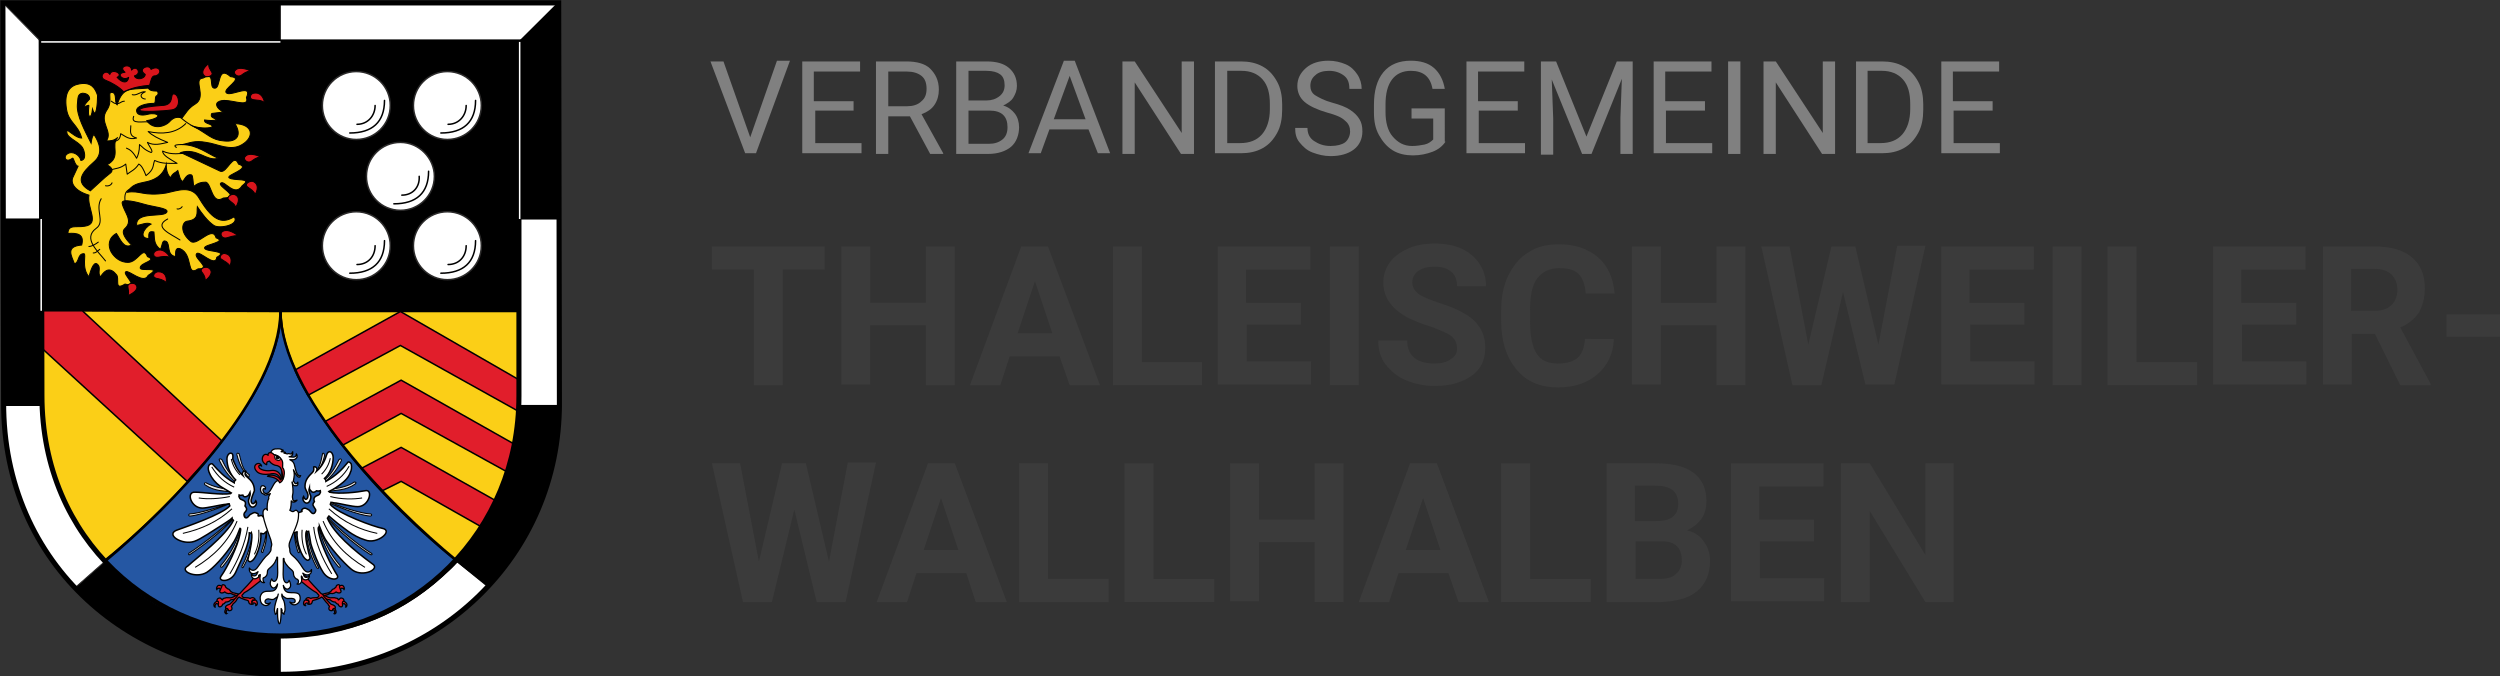 <?xml version="1.0" encoding="utf-8" standalone="no"?><!-- Generator: Adobe Illustrator 27.1.1, SVG Export Plug-In . SVG Version: 6.00 Build 0)  --><svg xmlns="http://www.w3.org/2000/svg" xmlns:xlink="http://www.w3.org/1999/xlink" id="Ebene_1" style="enable-background:new 0 0 345.9 93.6;" version="1.1" viewBox="0 0 345.9 93.6" x="0px" xml:space="preserve" y="0px">
<rect x="0" y="0" width="345.9" height="93.6" fill="#333333" stroke="none"/>
<style type="text/css">
	.st0{enable-background:new    ;}
	.st1{fill:#808080;}
	.st2{fill:#3B3B3B;}
	.st3{fill-rule:evenodd;clip-rule:evenodd;fill:#FFFFFF;stroke:#2B2A2A;stroke-width:0.141;stroke-miterlimit:10;}
	.st4{fill:none;stroke:#2B2A2A;stroke-width:0.141;stroke-miterlimit:10;}
	.st5{fill-rule:evenodd;clip-rule:evenodd;stroke:#000000;stroke-width:0.141;stroke-miterlimit:10;}
	.st6{fill-rule:evenodd;clip-rule:evenodd;fill:#FFFFFF;stroke:#000000;stroke-width:0.141;stroke-miterlimit:10;}
	.st7{fill-rule:evenodd;clip-rule:evenodd;stroke:#2B2A2A;stroke-width:0.141;stroke-miterlimit:10;}
	.st8{fill-rule:evenodd;clip-rule:evenodd;stroke:#000000;stroke-width:0.211;stroke-miterlimit:10;}
	.st9{fill-rule:evenodd;clip-rule:evenodd;fill:#2557A3;stroke:#000000;stroke-width:0.211;stroke-miterlimit:10;}
	.st10{fill-rule:evenodd;clip-rule:evenodd;fill:#FBCF17;stroke:#000000;stroke-width:0.211;stroke-miterlimit:10;}
	.st11{fill-rule:evenodd;clip-rule:evenodd;fill:#E11E2B;stroke:#000000;stroke-width:0.211;stroke-miterlimit:10;}
	.st12{fill-rule:evenodd;clip-rule:evenodd;fill:#FFFFFF;stroke:#2B2A2A;stroke-width:0.211;stroke-miterlimit:10;}
	.st13{fill:none;stroke:#000000;stroke-width:0.211;stroke-linecap:round;stroke-linejoin:round;stroke-miterlimit:10;}
	.st14{fill-rule:evenodd;clip-rule:evenodd;fill:#FBCF17;stroke:#000000;stroke-width:0.141;stroke-miterlimit:10;}
	.st15{fill-rule:evenodd;clip-rule:evenodd;fill:#D9151C;stroke:#000000;stroke-width:0.141;stroke-miterlimit:10;}
	.st16{fill:none;stroke:#000000;stroke-width:0.141;stroke-linecap:round;stroke-linejoin:round;stroke-miterlimit:10;}
	
		.st17{fill-rule:evenodd;clip-rule:evenodd;fill:#D9151C;stroke:#000000;stroke-width:0.141;stroke-linecap:round;stroke-linejoin:round;stroke-miterlimit:10;}
	.st18{fill:none;stroke:#000000;stroke-width:0.704;stroke-miterlimit:10;}
	.st19{fill:none;stroke:#FFFFFF;stroke-width:0.211;stroke-miterlimit:10;}
	
		.st20{fill-rule:evenodd;clip-rule:evenodd;fill:#E11E2B;stroke:#000000;stroke-width:0.176;stroke-linecap:round;stroke-linejoin:round;stroke-miterlimit:10;}
	.st21{fill-rule:evenodd;clip-rule:evenodd;fill:#E11E2B;stroke:#000000;stroke-width:0.176;stroke-miterlimit:10;}
	.st22{fill-rule:evenodd;clip-rule:evenodd;fill:#E8E8E8;stroke:#000000;stroke-width:0.141;stroke-miterlimit:10;}
	.st23{fill-rule:evenodd;clip-rule:evenodd;fill:#FFFFFF;stroke:#000000;stroke-width:0.211;stroke-miterlimit:10;}
	
		.st24{fill-rule:evenodd;clip-rule:evenodd;fill:#FFFFFF;stroke:#000000;stroke-width:0.176;stroke-linecap:round;stroke-linejoin:round;stroke-miterlimit:10;}
	
		.st25{fill-rule:evenodd;clip-rule:evenodd;fill:#E8E8E8;stroke:#000000;stroke-width:0.141;stroke-linecap:round;stroke-linejoin:round;stroke-miterlimit:10;}
	.st26{fill:none;stroke:#000000;stroke-width:0.352;stroke-miterlimit:10;}
	.st27{fill:none;stroke:#000000;stroke-width:0.141;stroke-miterlimit:10;}
</style>
<g class="st0">
	<path class="st1" d="M103.8,19l3.7-10.6h1.8l-4.7,12.8h-1.5L98.3,8.5h1.8L103.8,19z"/>
	<path class="st1" d="M118.3,15.3h-5.5v4.5h6.4v1.4H111V8.5h8v1.4h-6.4V14h5.5V15.3z"/>
	<path class="st1" d="M125.9,16.1h-3v5.2h-1.7V8.5h4.2c1.4,0,2.6,0.3,3.3,1s1.2,1.6,1.2,2.9c0,0.8-0.2,1.5-0.6,2.1s-1,1-1.8,1.3   l3,5.4v0.1h-1.8L125.9,16.1z M122.9,14.7h2.6c0.8,0,1.5-0.2,2-0.7c0.5-0.4,0.7-1,0.7-1.7c0-0.8-0.2-1.4-0.7-1.8   c-0.5-0.4-1.2-0.6-2-0.6h-2.6V14.7z"/>
	<path class="st1" d="M132.3,21.3V8.5h4.2c1.4,0,2.4,0.3,3.1,0.9s1.1,1.4,1.1,2.5c0,0.6-0.2,1.1-0.5,1.6c-0.3,0.5-0.8,0.8-1.4,1.1   c0.7,0.2,1.2,0.6,1.6,1.1c0.4,0.5,0.6,1.2,0.6,1.9c0,1.1-0.4,2.1-1.1,2.7s-1.8,1-3.2,1H132.3z M134,13.9h2.5c0.7,0,1.3-0.2,1.8-0.6   s0.7-0.9,0.7-1.5c0-0.7-0.2-1.2-0.6-1.5c-0.4-0.3-1-0.5-1.9-0.5H134V13.9z M134,15.3v4.6h2.8c0.8,0,1.4-0.2,1.9-0.6s0.7-1,0.7-1.7   c0-1.5-0.8-2.3-2.5-2.3H134z"/>
	<path class="st1" d="M150.6,17.9h-5.4l-1.2,3.3h-1.7l4.9-12.8h1.5l4.9,12.8h-1.7L150.6,17.9z M145.8,16.5h4.4l-2.2-6L145.8,16.5z"/>
	<path class="st1" d="M165.1,21.3h-1.7l-6.4-9.9v9.9h-1.7V8.5h1.7l6.5,9.9V8.5h1.7V21.3z"/>
	<path class="st1" d="M168.1,21.3V8.5h3.6c1.1,0,2.1,0.2,3,0.7s1.5,1.2,2,2.1s0.7,2,0.7,3.1v0.8c0,1.2-0.2,2.3-0.7,3.2   s-1.1,1.6-2,2.1s-1.9,0.7-3,0.7H168.1z M169.8,9.8v10h1.8c1.3,0,2.3-0.4,3-1.2s1.1-2,1.1-3.5v-0.7c0-1.5-0.3-2.6-1-3.4   c-0.7-0.8-1.7-1.2-2.9-1.2H169.8z"/>
	<path class="st1" d="M183.7,15.6c-1.4-0.4-2.5-0.9-3.2-1.5c-0.7-0.6-1-1.4-1-2.2c0-1,0.4-1.8,1.2-2.5c0.8-0.7,1.9-1,3.1-1   c0.9,0,1.7,0.2,2.4,0.5s1.2,0.8,1.6,1.4s0.6,1.3,0.6,2h-1.7c0-0.8-0.2-1.4-0.7-1.8s-1.2-0.7-2.1-0.7c-0.8,0-1.5,0.2-1.9,0.6   c-0.5,0.4-0.7,0.9-0.7,1.5c0,0.5,0.2,1,0.7,1.3s1.2,0.7,2.3,1c1.1,0.3,1.9,0.6,2.5,1c0.6,0.4,1,0.8,1.3,1.3c0.3,0.5,0.4,1,0.4,1.7   c0,1-0.4,1.9-1.2,2.5c-0.8,0.6-1.9,0.9-3.2,0.9c-0.9,0-1.7-0.2-2.5-0.5c-0.8-0.3-1.3-0.8-1.8-1.4s-0.6-1.3-0.6-2h1.7   c0,0.8,0.3,1.4,0.9,1.8c0.6,0.4,1.3,0.7,2.3,0.7c0.9,0,1.6-0.2,2-0.5s0.7-0.9,0.7-1.5s-0.2-1.1-0.7-1.5   C185.6,16.2,184.8,15.9,183.7,15.6z"/>
	<path class="st1" d="M200,19.6c-0.4,0.6-1,1.1-1.8,1.4c-0.8,0.3-1.7,0.5-2.7,0.5c-1,0-2-0.2-2.8-0.7c-0.8-0.5-1.4-1.2-1.9-2.1   s-0.7-1.9-0.7-3.1v-1.1c0-1.9,0.4-3.4,1.3-4.5s2.2-1.6,3.8-1.6c1.3,0,2.4,0.3,3.2,1c0.8,0.7,1.3,1.7,1.5,2.9h-1.7   c-0.3-1.7-1.3-2.5-3-2.5c-1.1,0-2,0.4-2.6,1.2c-0.6,0.8-0.9,1.9-0.9,3.5v1c0,1.4,0.3,2.6,1,3.4c0.7,0.8,1.5,1.3,2.7,1.3   c0.6,0,1.2-0.1,1.7-0.2c0.5-0.1,0.9-0.4,1.2-0.7v-2.9h-3v-1.4h4.6V19.6z"/>
	<path class="st1" d="M210.1,15.3h-5.5v4.5h6.4v1.4h-8.1V8.5h8v1.4h-6.4V14h5.5V15.3z"/>
	<path class="st1" d="M215.3,8.5l4.2,10.4l4.2-10.4h2.2v12.8h-1.7v-5l0.2-5.4l-4.2,10.4h-1.3l-4.2-10.3l0.2,5.4v5h-1.7V8.5H215.3z"/>
	<path class="st1" d="M236,15.3h-5.5v4.5h6.4v1.4h-8.1V8.5h8v1.4h-6.4V14h5.5V15.3z"/>
	<path class="st1" d="M240.8,21.3h-1.7V8.5h1.7V21.3z"/>
	<path class="st1" d="M253.8,21.3h-1.7l-6.4-9.9v9.9h-1.7V8.5h1.7l6.5,9.9V8.5h1.7V21.3z"/>
	<path class="st1" d="M256.8,21.3V8.5h3.6c1.1,0,2.1,0.2,3,0.7s1.5,1.2,2,2.1s0.7,2,0.7,3.1v0.8c0,1.2-0.2,2.3-0.7,3.2   s-1.1,1.6-2,2.1s-1.9,0.7-3,0.7H256.8z M258.4,9.8v10h1.8c1.3,0,2.3-0.4,3-1.2s1.1-2,1.1-3.5v-0.7c0-1.5-0.3-2.6-1-3.4   c-0.7-0.8-1.7-1.2-2.9-1.2H258.4z"/>
	<path class="st1" d="M275.8,15.3h-5.5v4.5h6.4v1.4h-8.1V8.5h8v1.4h-6.4V14h5.5V15.3z"/>
</g>
<g class="st0">
	<path class="st2" d="M114.2,37.3h-5.9v16h-4v-16h-5.8v-3.2h15.6V37.3z"/>
	<path class="st2" d="M132.1,53.3h-4V45h-7.7v8.2h-4V34.1h4v7.8h7.7v-7.8h4V53.3z"/>
	<path class="st2" d="M146.6,49.3h-6.9l-1.3,4h-4.2l7.1-19.2h3.7l7.2,19.2H148L146.6,49.3z M140.8,46.1h4.8l-2.4-7.2L140.8,46.1z"/>
	<path class="st2" d="M157.9,50.1h8.4v3.2H154V34.1h4V50.1z"/>
	<path class="st2" d="M180.1,44.9h-7.6v5.1h8.9v3.2h-12.9V34.1h12.8v3.2h-8.9v4.6h7.6V44.9z"/>
	<path class="st2" d="M188,53.3h-4V34.1h4V53.3z"/>
	<path class="st2" d="M201.6,48.2c0-0.7-0.3-1.3-0.8-1.7c-0.5-0.4-1.5-0.8-2.8-1.3c-1.4-0.4-2.5-0.9-3.3-1.3   c-2.2-1.2-3.3-2.8-3.3-4.8c0-1,0.3-2,0.9-2.8c0.6-0.8,1.4-1.4,2.5-1.9c1.1-0.5,2.3-0.7,3.7-0.7c1.4,0,2.6,0.2,3.7,0.7   c1.1,0.5,1.9,1.2,2.5,2.1c0.6,0.9,0.9,1.9,0.9,3.1h-4c0-0.9-0.3-1.6-0.8-2c-0.6-0.5-1.3-0.7-2.3-0.7c-1,0-1.7,0.2-2.3,0.6   c-0.5,0.4-0.8,0.9-0.8,1.6c0,0.6,0.3,1.1,0.9,1.6c0.6,0.4,1.6,0.8,2.8,1.2c2.2,0.7,3.9,1.5,4.9,2.5s1.5,2.2,1.5,3.7   c0,1.7-0.6,3-1.9,3.9c-1.3,0.9-2.9,1.4-5.1,1.4c-1.5,0-2.8-0.3-4-0.8c-1.2-0.5-2.1-1.3-2.8-2.2s-1-2-1-3.3h4c0,2.1,1.3,3.2,3.8,3.2   c0.9,0,1.7-0.2,2.2-0.6C201.3,49.4,201.6,48.9,201.6,48.2z"/>
	<path class="st2" d="M223.3,46.9c-0.1,2.1-0.9,3.7-2.3,4.9c-1.4,1.2-3.2,1.8-5.4,1.8c-2.5,0-4.4-0.8-5.8-2.5   c-1.4-1.7-2.1-3.9-2.1-6.8V43c0-1.8,0.3-3.5,1-4.9c0.7-1.4,1.6-2.5,2.8-3.2c1.2-0.8,2.6-1.1,4.2-1.1c2.2,0,4,0.6,5.4,1.8   c1.4,1.2,2.1,2.9,2.3,5h-4c-0.1-1.2-0.4-2.1-1-2.7c-0.6-0.6-1.5-0.8-2.7-0.8c-1.3,0-2.3,0.5-3,1.4c-0.7,0.9-1,2.4-1,4.4v1.5   c0,2.1,0.3,3.6,0.9,4.5c0.6,1,1.6,1.4,3,1.4c1.2,0,2.1-0.3,2.7-0.8c0.6-0.6,0.9-1.4,1-2.6H223.3z"/>
	<path class="st2" d="M241.5,53.3h-4V45h-7.7v8.2h-4V34.1h4v7.8h7.7v-7.8h4V53.3z"/>
	<path class="st2" d="M259.9,47.7l2.6-13.7h3.9l-4.3,19.2h-4l-3.1-12.8L252,53.3h-4l-4.3-19.2h3.9l2.6,13.6l3.2-13.6h3.3L259.9,47.7   z"/>
	<path class="st2" d="M280.2,44.9h-7.6v5.1h8.9v3.2h-12.9V34.1h12.8v3.2h-8.9v4.6h7.6V44.9z"/>
	<path class="st2" d="M288,53.3h-4V34.1h4V53.3z"/>
	<path class="st2" d="M295.6,50.1h8.4v3.2h-12.4V34.1h4V50.1z"/>
	<path class="st2" d="M317.8,44.9h-7.6v5.1h8.9v3.2h-12.9V34.1h12.8v3.2h-8.9v4.6h7.6V44.9z"/>
	<path class="st2" d="M328.6,46.2h-3.2v7h-4V34.1h7.1c2.3,0,4,0.5,5.2,1.5c1.2,1,1.8,2.4,1.8,4.3c0,1.3-0.3,2.4-0.8,3.3   c-0.6,0.9-1.4,1.6-2.6,2.1l4.2,7.8v0.2h-4.2L328.6,46.2z M325.4,43h3.2c1,0,1.8-0.3,2.3-0.8c0.5-0.5,0.8-1.2,0.8-2.1   c0-0.9-0.3-1.6-0.8-2.1c-0.5-0.5-1.3-0.8-2.4-0.8h-3.2V43z"/>
	<path class="st2" d="M345.9,46.6h-7.4v-3.1h7.4V46.6z"/>
</g>
<g class="st0">
	<path class="st2" d="M114.7,77.7l2.6-13.7h3.9L117,83.3h-4l-3.1-12.8l-3.1,12.8h-4l-4.3-19.2h3.9l2.6,13.6l3.2-13.6h3.3L114.7,77.7   z"/>
	<path class="st2" d="M133.7,79.3h-6.9l-1.3,4h-4.2l7.1-19.2h3.7l7.2,19.2H135L133.7,79.3z M127.8,76.1h4.8l-2.4-7.2L127.8,76.1z"/>
	<path class="st2" d="M145,80.1h8.4v3.2H141V64.1h4V80.1z"/>
	<path class="st2" d="M159.6,80.1h8.4v3.2h-12.4V64.1h4V80.1z"/>
	<path class="st2" d="M185.9,83.3h-4V75h-7.7v8.2h-4V64.1h4v7.8h7.7v-7.8h4V83.3z"/>
	<path class="st2" d="M200.4,79.3h-6.9l-1.3,4h-4.2l7.1-19.2h3.7l7.2,19.2h-4.2L200.4,79.3z M194.5,76.1h4.8l-2.4-7.2L194.5,76.1z"/>
	<path class="st2" d="M211.7,80.1h8.4v3.2h-12.4V64.1h4V80.1z"/>
	<path class="st2" d="M222.3,83.3V64.1h6.7c2.3,0,4.1,0.4,5.3,1.3c1.2,0.9,1.8,2.2,1.8,3.9c0,0.9-0.2,1.8-0.7,2.5   c-0.5,0.7-1.2,1.2-2,1.6c1,0.2,1.8,0.7,2.3,1.5c0.6,0.7,0.9,1.7,0.9,2.7c0,1.8-0.6,3.2-1.8,4.2s-2.9,1.4-5,1.5H222.3z M226.3,72.1   h2.9c2,0,3-0.8,3-2.4c0-0.9-0.3-1.5-0.8-1.9c-0.5-0.4-1.3-0.6-2.4-0.6h-2.8V72.1z M226.3,74.9v5.2h3.4c0.9,0,1.7-0.2,2.2-0.7   c0.5-0.4,0.8-1.1,0.8-1.8c0-1.8-0.9-2.7-2.7-2.7H226.3z"/>
	<path class="st2" d="M251.1,74.9h-7.6v5.1h8.9v3.2h-12.9V64.1h12.8v3.2h-8.9v4.6h7.6V74.9z"/>
	<path class="st2" d="M270.4,83.3h-4l-7.7-12.6v12.6h-4V64.1h4l7.7,12.7V64.1h3.9V83.3z"/>
</g>
<path class="st3" d="M38.7,88c7.9,0.2,16.9-3.9,24.4-10.4l4.3,3.5C59.6,89.4,49.7,93,38.7,93.3L38.7,88z"/>
<rect class="st4" height="37.3" width="33" x="38.9" y="5.8"/>
<rect class="st4" height="37.3" width="33.1" x="5.7" y="5.8"/>
<rect class="st4" height="7.5" width="33" x="38.9" y="43.1"/>
<polygon class="st5" points="38.8,5.8 5.7,5.8 0.4,0.4 38.8,0.4 "/>
<polygon class="st3" points="77.3,0.4 38.8,0.4 38.8,5.8 71.8,5.8 "/>
<polygon class="st5" points="77.2,0.4 77.2,32.4 71.9,32.4 71.8,5.8 "/>
<polygon class="st3" points="0.4,0.4 0.4,32.4 5.7,32.4 5.7,5.8 "/>
<path class="st5" d="M5.8,53.1l0-22.8l-5.3,0v22.8c0,1.7,0,3.8,0.1,5.7L6,58C5.9,56.8,5.8,55,5.8,53.1z"/>
<path class="st6" d="M77.2,53.1V30.3h-5.3l-0.1,22.8c0,1.8,0,3.7-0.1,4.9l5.4,0.8C77.2,57.4,77.3,55.5,77.2,53.1z"/>
<path class="st6" d="M15.6,78.8c-5.4-5-9.6-13.6-9.8-22.7H0.4C0.2,66.3,4.9,76,11.9,82.9L15.6,78.8z"/>
<path class="st7" d="M38.8,88c-7.9,0.2-18.7-3.9-24.2-10.4l-4.2,3.7c6.4,6.5,16.1,11.9,28.4,11.9L38.8,88z"/>
<path class="st8" d="M5.7,5.8h66.2l0,47.5v0c0,1.4,0,2.9-0.2,4.3c-0.3,2.5-0.7,4.5-1.3,6.9c-0.1,0.5-0.2,0.9-0.4,1.4  c-0.1,0.2-0.1,0.4-0.2,0.7c-0.1,0.2-0.1,0.4-0.2,0.6c-0.2,0.6-0.5,1.3-0.8,1.9c-0.3,0.6-0.5,1.2-0.9,1.8c-0.1,0.2-0.2,0.4-0.3,0.6  l-0.8,1.4c-0.4,0.7-1.1,1.7-1.6,2.4l-0.4,0.5c-0.1,0.2-0.3,0.3-0.4,0.5c-0.2,0.3-0.6,0.7-0.8,1c-0.5,0.6-1.2,1.3-1.8,1.8l-0.5,0.4  c-0.9,0.8-1.9,1.7-2.9,2.4c-0.3,0.2-0.7,0.5-1,0.7L56.7,83c-0.5,0.3-1.1,0.7-1.7,1l-0.9,0.4c-0.5,0.2-1,0.5-1.5,0.7  c-1.1,0.6-3.3,1.3-4.5,1.6c-0.5,0.1-0.9,0.2-1.4,0.3c-1,0.2-2,0.4-3,0.5c-1,0.1-2.2,0.3-3.2,0.3c-0.3,0-0.5,0-0.8,0h0h-1.7  c-0.4,0-0.7,0-0.9,0c-0.5-0.1-1.1,0-1.6-0.1c-0.5-0.1-1-0.1-1.5-0.2c-0.5-0.1-1-0.1-1.5-0.2c-1.6-0.3-3.2-0.8-4.8-1.3  c-0.2-0.1-0.4-0.2-0.6-0.2c-0.6-0.2-1.2-0.5-1.9-0.8c-0.2-0.1-0.4-0.2-0.6-0.3c-0.2-0.1-0.4-0.2-0.6-0.3c-0.2-0.1-0.3-0.2-0.6-0.3  c-0.7-0.4-1.5-0.8-2.2-1.3s-1.4-0.9-2.1-1.5c-0.4-0.3-0.8-0.6-1.2-1l-1.6-1.5c-0.3-0.2-1.2-1.2-1.5-1.6l-0.6-0.7  c-0.1-0.1-0.1-0.1-0.2-0.2c-0.1-0.1-0.1-0.1-0.2-0.2c-0.1-0.2-0.2-0.3-0.4-0.5l-0.7-1c-0.6-0.9-1.2-1.8-1.7-2.8l-0.3-0.6  c-0.1-0.2-0.2-0.4-0.3-0.6L10,70c-0.5-1-1-2.1-1.4-3.1c-0.2-0.5-0.4-1.1-0.6-1.7l-0.3-1c-0.3-1-0.5-1.9-0.7-2.9  c-0.4-1.6-0.5-3-0.8-4.7c-0.3-2.1-0.3-4.5-0.3-7L5.7,5.8z"/>
<path class="st9" d="M67.3,72.7c-15.4-9.5-25.1-18.1-28.4-29.6C35.9,55,28.5,62.2,11,72.9c4.1,6.8,11.4,15,27.9,15.1  C55.6,88.1,63.5,77.8,67.3,72.7z"/>
<path class="st10" d="M38.9,43.1L5.7,43v7.7c-0.3,10.1,1.7,19.7,8.8,26.8C21.1,72.2,38.8,55.7,38.9,43.1z"/>
<path class="st10" d="M71.9,50.9c0,0,0-0.1,0-0.1l0-5l0,0v-2.7h-33C38.7,53,51.2,68,63.1,77.6C73.4,67.4,71.9,52.8,71.9,50.9z"/>
<path class="st11" d="M71.9,52.6l-16.5-9.5l-14.6,8.1c0.4,1,1.3,2.6,1.8,3.5l12.8-6.9L71.9,57C71.9,55.3,71.9,54.1,71.9,52.6z"/>
<path class="st11" d="M47.4,61.6l8.1-4.4l15.4,8.5c0.2-1.2,0.5-2.6,0.7-4l-16.1-9.1L45,58.3C45.5,59.1,46.5,60.5,47.4,61.6z"/>
<path class="st11" d="M52.9,67.9l2.6-1.3l12.7,7.2c0.5-1.1,1.2-2.8,1.5-3.9l-14.2-8L50,64.8C50.8,65.7,52,66.9,52.9,67.9z"/>
<path class="st11" d="M30.7,61l-19.3-18H5.7v5.1l20.2,18.5C27.6,64.7,29.4,62.9,30.7,61z"/>
<path class="st12" d="M54,14.6c0,2.6-2.1,4.7-4.7,4.7c-2.6,0-4.7-2.1-4.7-4.7c0-2.6,2.1-4.7,4.7-4.7C51.9,9.9,54,12,54,14.6z"/>
<path class="st13" d="M48.4,18.4c3.1,0,4.8-1.5,4.8-4.5 M49.4,17.2c1.5,0,2.5-1.2,2.5-2.6"/>
<path class="st12" d="M66.6,14.6c0,2.6-2.1,4.7-4.7,4.7c-2.6,0-4.7-2.1-4.7-4.7c0-2.6,2.1-4.7,4.7-4.7C64.5,9.9,66.6,12,66.6,14.6z"/>
<path class="st13" d="M61,18.4c3.1,0,4.8-1.5,4.8-4.5 M62,17.2c1.5,0,2.5-1.2,2.5-2.6"/>
<path class="st12" d="M60.1,24.4c0,2.6-2.1,4.7-4.7,4.7s-4.7-2.1-4.7-4.7s2.1-4.7,4.7-4.7S60.1,21.9,60.1,24.4z"/>
<path class="st13" d="M54.5,28.2c3.1,0,4.8-1.5,4.8-4.5 M55.6,27c1.5,0,2.5-1.1,2.4-2.6"/>
<path class="st12" d="M54,34c0,2.6-2.1,4.7-4.7,4.7c-2.6,0-4.7-2.1-4.7-4.7c0-2.6,2.1-4.7,4.7-4.7C51.9,29.3,54,31.4,54,34z"/>
<path class="st13" d="M48.4,37.8c3.1,0,4.8-1.5,4.8-4.5 M49.4,36.6c1.5,0,2.5-1.1,2.5-2.6"/>
<path class="st12" d="M66.6,34c0,2.6-2.1,4.7-4.7,4.7c-2.6,0-4.7-2.1-4.7-4.7c0-2.6,2.1-4.7,4.7-4.7C64.5,29.3,66.6,31.4,66.6,34z"/>
<path class="st13" d="M61,37.8c3.1,0,4.8-1.5,4.8-4.5 M62,36.6c1.5,0,2.5-1.1,2.5-2.6"/>
<path class="st14" d="M31.9,10.6c-1.9-1.7-1.3,1.7-2.2,1.6c-0.9,0,0.2-2.4-1.6-1.4c-1.5,0.1,0.6,2.6-1.1,3.6c-1,0.6-1.3,1.3-1.8,1.9  c-0.6-0.1-1.1-0.2-1.8,0.6c-0.5,0.5-2.1,1.2-3.1-0.2c2.6-0.5,1.4-1.2,0.2-0.9c-1.1,0.3-1.6,0-1.6-0.5c0-0.6,1.2-1,2.4-1  c0.3,0,0.1-0.8,0.3-1c0.4-0.2,0.3-0.6,0.1-0.7c-1.4,0-0.9-0.5-1.4-0.4c-2.3,0.2-3.3-0.2-4.1,2.3c-0.4-0.4,0-1.5-0.6-1.7  c-0.9-0.2,0.1,1.1-0.8,2.4c-1.2,1.7,0.9,3-0.1,4.3c0.5,0,1.1,0,1.6-0.5c-1.1,1.1,0.6,2.7-1.5,3.8c0.4,0.2,1.1,0.7,0.4,1.2  c-0.8,0.6-1.8,1.6-2.7,2.4c-2.2-1.2-1.2-2.5,0.5-4c1.3-1.1,0.8-2.6,0-3.8c-0.2,0.2-0.3,0.5-0.4,1.2c-0.9-1.8-2-3.8-1.9-5.3  c0.1-0.9,0-1.5,0.7-1.6c0.6,0,1,0.3,1,0.8c-1.6,1.7-0.1,0.7-0.1,0.9c-0.1,0.9-0.1,1.4,0.1,1.5c0.2,0,0.3-0.2,0.4-1  c0.5,1.6,0.7-0.8,0.7-1.9c-0.3-0.9-0.8-1.9-2.5-1.6c-1.2,0.2-2.2,1-1.8,3.5c0.3,1.9,1.6,2.1,2.1,4c-0.6,0-1.3-0.6-2-1.1  c-0.4,1,1.4,1.4,2.1,2.4c0.3,0.5,0.6,1.7-0.2,1.8c-0.2-0.8-1.2-1.4-1.9-0.9c-0.6,0.4-0.2,1.3,0.7,0.6c0.2-0.2,0.3,1,0.8,1.1  l-0.7,1.5c-0.4,0.8,0.2,1.9,2.2,2.5c-0.3,1.8,1.6,4-0.6,4.3c-1.1,0.2-2.3-0.3-2.3,1c1.3-0.1,2.3,0.1,1.9,1.6c-2.3,0.2-1.4,1.5-1,2.6  c0.7-0.2,0.4-1.4,1.3-1.4c0.4,0-0.4,1.9,0.7,3.2c0.2-0.7,0.6-2.1,1.1-1.8c0.7,0.5,0,1.2,0.5,1.8c0.7-1.1,1.4-1.3,2.2-0.3  c0.5,0.5-0.4,2.3,1.2,1.3c2.1,0.6-0.4-1.4,0.1-1.7c0.4-0.3,2.5,1.8,3.1,0.5c2.1-1.3-1-0.5-1.1-1c-0.1-0.8,2.5-1,1-1.6  c-0.6-1.6-1.3,0.8-2.7,0.8c-1,0-1.8-0.6-2.3-1.4c-0.5-0.9-0.4-2,0.7-2.6c0.5,0.7,1,2.2,2.1,1.6c-0.9-0.9-1.5-1.8-0.9-2.3  c1.2-1.1-0.2-2.3-0.4-3.5c-0.1-0.7,2.2-0.1,3.2,0.2c1,0.3,3.2,0.5,3,1c-0.3,0.9-4.4-0.2-4.2,1.9c0.7-0.1,1.4-0.5,2-0.2  c-1.1,0.6-1.7,2-0.3,2c-0.1-1,0.2-1,0.7-0.9c0.1,0.8-0.1,1.7,0.9,2.4c0.3-0.6,0.2-1.4,0.8-1.1c0.6,0.4,0,1.9,1.3,2.1  c0-0.5-0.1-1.3,0.6-1.1c1.9,0.8,0.8,4,2.5,2.8c2,0-0.7-1.5-0.2-2.1c0.4-0.5,2.6,2,2.8,0.5c1.8-1-1.7-0.7-1.7-1.3  c0-0.5,3.2-0.8,1.6-1.4c-0.5-1.8-2.6,1.2-3.5,0.5c-1.6-1.3-1.2-2.7-0.5-2.8c1.7-0.2,1.3-1.2,1.4-2c0.6,0.9,1.4,2,2.3,2.6  c0.8,0.5,3.6-0.1,2.8-1.2c-1.4,0.8-2.7,1-4.8-2.5c-1.1-2-3.1-1.1-4.6-0.8c-3.2,0.5-3.6-0.4-5.4-0.1c0.7-1.1,1.5-1.2,2.4-1.4  c1.1-0.2,2.5-0.7,3-2.4c0,1,0.3,1.5,0.6,1.8c0.3-0.7,0.7-0.7,1-1c0.2,0.6,0.3,1.4,0.7,1.5c0.3-0.4,0.6-1.1,1.2-0.9  c0.2,0.1,0.2,1,0.3,1.6c0.6-0.5,1.1-0.6,1.7-0.6c0.8,0.3,0.8,3.2,2.4,2.2c2.7-0.1-1.1-1.7-0.3-2.1c0.5-0.3,1.9,2,2.9,0.4  c1.6-1.2-1.1-0.6-1.8-1.1c-0.5-0.4,3.2-1.3,1.3-1.9c-0.7-1.7-1.6,1.3-2.5,1L25,21.1c2.3-0.7,3.6,1.3,5.2,0.8  c-1.6-0.7-2.8-1.8-4.9-1.9c0.9-0.2,1.6-0.6,3.2-0.3c1.6,0.2,3.4,1.3,5,0.3c1.7-1,1.6-2.8-1-2.9c1,1.6,0.3,2.6-1.5,2.4  c-1.7-0.1-2.3-1-4.2-2c0.8,0.2,1.7,0.3,2.5,0.1c0.3-0.5-1.1-0.4-1-1c0.7,0.1,1.2,0.1,1.7,0c-0.3-0.3-1-0.3-0.7-0.9l1.6-0.2  C30,15,29.6,14.3,30.4,14c1.3-0.5,4.2,1.1,3.7-0.5c0.9-2-2-0.2-2.7-0.6C30.5,12.4,34,10.8,31.9,10.6L31.9,10.6z"/>
<path class="st15" d="M24.1,13c-0.7-0.1,0.2,1.6-1.8,1.6c-1.3,0.1-3.3,0.3-2.9,0.7c0.2,0.2,3.1,0.1,4.4-0.1  C25.1,15,24.8,13.1,24.1,13L24.1,13z"/>
<path class="st16" d="M15.5,25.3c-0.1,0.3-0.5,0.5-0.9,0.4 M25.2,28.6c-0.1,0.2-0.5,0.4-0.7,0.3 M13.8,34.5  c-0.4,0.3-0.5,0.5-0.9,0.5 M13.6,33.5c-0.4,0.3-0.9,0.6-1.3,0.6 M17.4,28.4c-0.2-1.1-0.3-2,0.8-2.3 M28.1,18  c-1.6-0.4-2.7-1.4-3.2-1.8 M20.1,13.7c-0.5,0-1-0.6,0-1c-0.6-0.1-1.2,0.6-1.8,0.4 M26.4,20c-1,0-2.8-0.1-2,0.4 M24.9,33.2  c-1.2-0.8-3.8-1.8-1.7-2.9 M14.6,36.1c-1-1.3-3.2-3.1-1.3-4.5c1.3-0.9-0.2-2.6,0.7-4.1 M25.9,21.2c-0.9,0-2.2,0.3-3.4-0.3  c0,0.6,1,1.1,2,1.7c-1,0-2.1,0.1-3.1-0.4c-0.3,0.7,0,1.2-1.2,2.1c-0.3-0.8-0.6-1.4-1-1.6c-0.5,0.8-1.1,1-1.6,1.4l-0.2-1.4  c-0.7,0.6-1.4,0.6-2.1,0.8 M25.7,17.1c-1.4,1.4-3.3,1.5-5.2,1.1c0.5,0.5,1.4,1,2.7,1.5c-0.9,0.2-1.9,0.5-2.8,0  c0.2,0.5,0.9,1.3,0.5,1.4c-1-0.4-1.2-0.8-1.6-1.1c0,1-0.2,1.5-0.4,1.9c-0.5-0.9-0.9-1.2-1.4-1.4 M18.1,17.4c0,0.7-0.3,1.4,0.8,1.7  c-1.1,0.3-1.6-0.3-2.2-0.6c-0.1,1-0.6,0.9-0.8,1.1 M17.2,14c-0.6,0-0.8,0.8-1.8,0 M20.7,16.9c-0.7-0.2-2.7,0.4-2.2-0.8"/>
<path class="st17" d="M34.7,9.8c-0.7,0.1-1,0.4-1.3,0.6c-0.6,0.4-1.2-0.3-0.9-0.6C32.9,9.2,34,9.5,34.7,9.8z"/>
<path class="st17" d="M28.9,8.8c-0.1,0.5,0.2,0.8,0.4,1.2c0.3,0.5-0.7,0.8-1,0.5C27.7,10,28.3,9.2,28.9,8.8z"/>
<path class="st17" d="M36.6,14.2c-0.5-0.4-1-0.3-1.5-0.4c-0.8-0.1-0.4-0.9,0-0.9C36.1,12.7,36.5,13.6,36.6,14.2z"/>
<path class="st17" d="M36.1,21.7c-0.7,0.1-1,0.4-1.3,0.6c-0.6,0.4-1.2-0.3-0.9-0.6C34.3,21.1,35.4,21.4,36.1,21.7z"/>
<path class="st17" d="M35.3,26.9c-0.2-0.5-0.6-0.7-1-1c-0.6-0.4,0.2-0.9,0.7-0.8C35.9,25.5,35.6,26.4,35.3,26.9z"/>
<path class="st17" d="M32.6,28.7c-0.1-0.5-0.6-0.7-0.9-1c-0.5-0.4,0.3-0.9,0.7-0.8C33.3,27.2,33,28.1,32.6,28.7z"/>
<path class="st17" d="M32.9,32.6c-0.7,0-1.1,0.2-1.5,0.3c-0.7,0.2-1-0.5-0.7-0.8C31.3,31.6,32.3,32.1,32.9,32.6L32.9,32.6z"/>
<path class="st17" d="M31.8,36.8c-0.3-0.5-0.7-0.6-1.1-0.9c-0.6-0.3,0.1-1,0.5-0.8C32.1,35.3,32.1,36.2,31.8,36.8z"/>
<path class="st17" d="M28.4,38.8c0-0.5-0.2-0.8-0.5-1.2c-0.3-0.5,0.6-0.8,1-0.5C29.6,37.6,29,38.4,28.4,38.8L28.4,38.8z"/>
<path class="st17" d="M23.5,35.6c-0.6-0.2-1.1-0.1-1.6,0c-0.8,0.1-0.8-0.7-0.3-0.9C22.4,34.3,23.2,35,23.5,35.6z"/>
<path class="st17" d="M23,39.1c-0.4-0.4-0.9-0.5-1.4-0.6c-0.7-0.2-0.2-0.9,0.3-0.9C22.9,37.6,23.1,38.4,23,39.1L23,39.1z"/>
<path class="st17" d="M17.7,40.9c0.2-0.5,0-0.9,0-1.2c-0.1-0.6,0.9-0.6,1.1-0.3C19.3,40,18.4,40.6,17.7,40.9L17.7,40.9z"/>
<path class="st17" d="M20.7,11.8c-1.2,0.1-2.3,0.3-3.6,0.9c-0.5-0.6-1.7-1.3-2.5-1.6c-1.1-0.4,0-1.7,0.6-0.8c0.2-0.9,2-0.1,1,0.4  c0.8,0.9,1.5,0.8,1.6,0c-0.8,0.6-1.9-0.6-0.5-0.7c-1.1-0.9,0.9-1.3,0.9-0.3c0.7-0.8,1.5,0.5,0.4,0.8c0.2,0.6,1.4,0.5,1.5-0.2  c-1.2-0.8,0.6-1.5,0.8-0.7c1.2-0.7,1.7,0.6,0.6,0.9C21,10.4,20.9,11.1,20.7,11.8L20.7,11.8z"/>
<path class="st18" d="M5.8,54.7L5.7,5.8h66.1l0,49c0,18.7-14.5,33.1-33,33.2C21.3,88,5.8,74.8,5.8,54.7z"/>
<path class="st5" d="M63.1,77.6c5.4-5,7.8-12.6,8.9-21.5l5.6,0c-0.5,9.2-3.1,18.1-10.1,25L63.1,77.6z"/>
<line class="st19" x1="5.7" x2="38.8" y1="5.8" y2="5.8"/>
<line class="st19" x1="71.9" x2="71.9" y1="5.8" y2="30.3"/>
<line class="st19" x1="5.7" x2="5.7" y1="30.3" y2="43"/>
<path class="st18" d="M0.5,55.6L0.4,0.4h76.9l0.1,55.4c0,21.1-16.9,37.4-38.4,37.5C18.5,93.2,0.4,78.4,0.5,55.6z"/>
<path class="st20" d="M30.7,81.1c-0.2-0.1-0.5-0.2-0.6,0  c-0.1,0.1-0.2,0.3-0.1,0.5c0-0.1,0.1-0.2,0.2-0.2c0.3-0.1,0.3,0.2,0.3,0.4l0.2,0l0.2-0.3l0-0.2L30.7,81.1z" id="path876_00000011019783455446308630000016802851099431110789_"/>
<path class="st21" d="M30.5,81.6c-0.3,0.4,0.2,0.6,0.6,0.3  c0.1,0.1,0.4,0.3,0.7,0.2c0.3,0,0.5,0.3,0.7,0.2c0,0.1,0,0.1,0.1,0.1l0.4,0.2l0.3-0.1c-0.1-0.1,0.1-0.1-0.1-0.2  c-0.1-0.1-0.5-0.2-1-0.3c-0.2-0.1-0.3-0.2-0.3-0.2c0,0-0.2-0.3-0.3-0.3c-0.1,0-0.2-0.1-0.3-0.2c-0.2-0.1,0-0.3-0.4-0.4  c-0.1,0-0.2,0-0.2,0.2C30.7,81.2,30.5,81.5,30.5,81.6L30.5,81.6z" id="path878_00000090277134764029235850000013781438326252056961_"/>
<path class="st20" d="M30,83.2c-0.2,0.1-0.3,0.2-0.4,0.4  c0,0.2,0,0.4,0.2,0.4c-0.1-0.1-0.1-0.2,0-0.3c0.1-0.3,0.3-0.2,0.5,0l0.2-0.1l0-0.4L30,83.2L30,83.2z" id="path880_00000142157106472327675920000001396682593336727168_"/>
<path class="st20" d="M30.2,83.7c0,0.5,0.6,0.2,0.6-0.1  c0.1,0,0.3-0.1,0.4-0.3c0.3,0,0.6-0.1,0.7-0.3l0.5-0.1l0.4-0.1l0.4-0.5c-0.2,0-0.3,0-0.5,0.1c-0.1,0-0.6,0.4-1,0.3  c-0.1,0-0.4,0-0.4,0c0,0-0.3,0.1-0.4,0.1c-0.1,0.1-0.1,0.2-0.1,0.2c-0.2,0-0.2-0.4-0.6-0.2c-0.1,0-0.2,0.2-0.2,0.4  C30.2,83.1,30.3,83.3,30.2,83.7L30.2,83.7z" id="path882_00000049904944755462142030000001156606220373279872_"/>
<path class="st21" d="M31.3,84.2c-0.1,0.1-0.2,0.3-0.2,0.5  c0.1,0.2,0.2,0.3,0.3,0.2c-0.1,0-0.1-0.1-0.1-0.2c0-0.2,0.1-0.4,0.3-0.3c0,0,0.1-0.1,0.1,0h0.1l-0.2-0.3L31.3,84.2L31.3,84.2z" id="path884_00000052797460156062596780000016809447401459866520_"/>
<path class="st21" d="M35.3,83c0.2,0.1,0.3,0.2,0.3,0.5  c0,0.2-0.1,0.3-0.3,0.3c0.1,0,0.1-0.1,0.1-0.2c-0.1-0.2-0.4-0.3-0.4,0c0,0-0.1,0-0.1,0l-0.1,0c0-0.2,0-0.4,0.2-0.5L35.3,83L35.3,83z  " id="path886_00000033352916853549008790000002217160926000603280_"/>
<path class="st20" d="M36.4,79.4l-1.1,0.3  c-0.7,1-1.4,1.6-2.1,2.4c-0.2,0.1-0.3,0.2-0.4,0.4c-0.2,0.2-0.3,0.4-0.5,0.6c-0.2,0.2-0.3,0.3-0.5,0.5c-0.2,0.1-0.5,0.1-0.6,0.4  c0,0.1,0,0.2,0.1,0.2c0.1-0.1,0.3,0.1,0.3,0.2c0,0,0,0.1,0.1,0.1c0.4,0,0.5-0.3,0.3-0.6c0.1-0.1,0.2-0.2,0.2-0.3  c0.2-0.2,0.5-0.4,0.6-0.7c0.1-0.2,0.2-0.2,0.3-0.3c0.1,0.1,0.3,0.2,0.6,0.3c0.2,0.1,0.4,0.1,0.6,0.2c0.1,0,0.1,0.3,0.2,0.4  c0.1,0.1,0.2,0.1,0.3,0.1c0,0,0.1-0.2,0.1-0.2c-0.1,0-0.1-0.2,0-0.3c0-0.1,0.1-0.1,0.3-0.1c0.1,0,0.1-0.2,0-0.2  c-0.2-0.2-0.4-0.1-0.6,0c-0.2-0.1-0.4-0.1-0.6-0.1s-0.4,0-0.5-0.2c-0.1-0.2,0.1-0.2,0.3-0.5c0.8-0.4,1.5-1.1,2.2-1.6l0.5-0.6  L36.4,79.4z" id="path888_00000084502450291516070790000003786384466197077173_"/>
<path class="st20" d="M46.9,81.1c0.2-0.1,0.5-0.2,0.6,0  c0.1,0.1,0.2,0.3,0.1,0.5c0-0.1-0.1-0.2-0.2-0.2c-0.3-0.1-0.3,0.2-0.3,0.4l-0.2,0l-0.2-0.3l-0.1-0.2L46.9,81.1z" id="path890_00000055678447132550580410000012668300666152382638_"/>
<path class="st20" d="M47.1,81.6c0.3,0.4-0.2,0.6-0.6,0.3  c-0.1,0.1-0.4,0.3-0.7,0.2c-0.3,0-0.5,0.3-0.7,0.2c0,0.1,0,0.1-0.1,0.1l-0.3,0.2l-0.3-0.1c0.1-0.1-0.1-0.1,0.1-0.2  c0.1-0.1,0.5-0.2,1-0.3c0.2-0.1,0.3-0.2,0.3-0.2s0.2-0.3,0.3-0.3c0.1,0,0.2-0.1,0.3-0.2c0.2-0.1,0-0.3,0.4-0.4c0.1,0,0.2,0,0.2,0.2  C46.9,81.2,47.1,81.5,47.1,81.6L47.1,81.6z" id="path892_00000080895647777424466320000018405401178931300531_"/>
<path class="st20" d="M47.6,83.2c0.2,0.1,0.3,0.2,0.4,0.4  c0,0.2,0,0.4-0.2,0.4c0.1-0.1,0.1-0.2,0-0.3c-0.2-0.3-0.3-0.2-0.5,0l-0.2-0.1l0-0.4L47.6,83.2L47.6,83.2z" id="path894_00000157300246586446397820000006080086850364950429_"/>
<path class="st20" d="M47.4,83.7c0,0.5-0.6,0.2-0.6-0.1  c-0.1,0-0.3-0.1-0.4-0.3c-0.3,0-0.5-0.1-0.7-0.3l-0.5-0.1l-0.4-0.1l-0.4-0.5c0.2,0,0.3,0,0.5,0.1c0.1,0,0.6,0.4,1,0.3  c0.1,0,0.4,0,0.4,0c0,0,0.3,0.1,0.4,0.1c0.1,0.1,0.1,0.2,0.1,0.2c0.2,0,0.2-0.4,0.6-0.2c0.1,0,0.2,0.2,0.2,0.4  C47.5,83.1,47.3,83.3,47.4,83.7L47.4,83.7z" id="path896_00000042698594973013569540000008460078982201504954_"/>
<path class="st20" d="M46.3,84.2c0.1,0.1,0.2,0.3,0.2,0.5  c0,0.2-0.2,0.3-0.3,0.2c0.1,0,0.1-0.1,0.1-0.2c0-0.2-0.1-0.4-0.3-0.3c0,0-0.1-0.1-0.1,0h-0.1l0.2-0.3L46.3,84.2L46.3,84.2z" id="path898_00000181087241634530092380000010184402150117477265_"/>
<path class="st20" d="M42.3,83c-0.2,0.1-0.3,0.2-0.3,0.5  c0,0.2,0.1,0.3,0.3,0.3c-0.1,0-0.1-0.1-0.1-0.2c0.1-0.2,0.4-0.3,0.4,0c0,0,0.1,0,0.1,0l0.1,0c0-0.2,0-0.4-0.2-0.5L42.3,83L42.3,83z" id="path900_00000090978248489320784590000009823765024739711675_"/>
<path class="st20" d="M41.2,79.4l1.1,0.3c0.7,1,1.4,1.6,2.1,2.4  c0.2,0.1,0.3,0.2,0.4,0.4c0.2,0.2,0.3,0.4,0.5,0.6c0.2,0.2,0.3,0.3,0.5,0.5c0.2,0.1,0.5,0.1,0.6,0.4c0,0.1,0,0.2-0.1,0.2  c-0.1-0.1-0.3,0.1-0.3,0.2c0,0,0,0.1-0.1,0.1c-0.4,0-0.5-0.3-0.3-0.6c-0.1-0.1-0.2-0.2-0.2-0.3c-0.2-0.2-0.4-0.4-0.6-0.7  c-0.1-0.2-0.2-0.2-0.3-0.3c-0.1,0.1-0.3,0.2-0.6,0.3c-0.2,0.1-0.4,0.1-0.6,0.2c-0.1,0-0.1,0.3-0.2,0.4c-0.1,0.1-0.2,0.1-0.3,0.1  c0,0-0.1-0.2-0.1-0.2c0.1,0,0.1-0.2,0-0.3c0-0.1-0.1-0.1-0.3-0.1c-0.1,0-0.1-0.2,0-0.2c0.2-0.2,0.4-0.1,0.6,0  c0.2-0.1,0.4-0.1,0.6-0.1s0.4,0,0.5-0.2c0.1-0.2-0.1-0.2-0.3-0.5c-0.8-0.4-1.5-1.1-2.2-1.6l-0.5-0.6L41.2,79.4z" id="path902_00000018919964410341809110000017935329719157275284_"/>
<path class="st22" d="M32.9,62.7c-0.1,0-0.2,0.1-0.1,0.3  c0.4,1.6,1,2.3,1.6,3.1l0.1-0.4c-1-0.7-1.1-1.8-1.4-2.9C33,62.8,33,62.7,32.9,62.7L32.9,62.7z M44.7,62.7c0,0-0.1,0-0.1,0.2  c-0.2,1-0.4,2.1-1.4,2.9l0.1,0.4c0.6-0.8,1.2-1.5,1.6-3.1C44.9,62.8,44.8,62.7,44.7,62.7L44.7,62.7z M30.4,63.5  c-0.1,0-0.1,0.1,0,0.3c0.8,1.6,1.5,2.3,2.4,3.1l0-0.4c-1-0.8-1.6-1.8-2.1-2.9C30.6,63.5,30.5,63.5,30.4,63.5L30.4,63.5z M47.1,63.5  c0,0-0.1,0-0.2,0.1c-0.5,1-1.1,2.1-2.1,2.9l0,0.4c0.8-0.8,1.6-1.5,2.4-3.1C47.3,63.6,47.2,63.5,47.1,63.5L47.1,63.5z M28.4,66.8  c-0.1,0-0.2,0.2,0,0.3c1.3,0.9,2.7,0.8,3.7,1L32,67.7c-1.1,0-2.6-0.4-3.5-0.9C28.5,66.8,28.4,66.8,28.4,66.8L28.4,66.8z M49.1,66.7  c0,0-0.1,0-0.1,0c-0.8,0.6-2.3,0.9-3.4,1l-0.2,0.3c1-0.2,2.4-0.1,3.7-1C49.3,66.9,49.3,66.7,49.1,66.7L49.1,66.7z M32.1,69.3  c-0.9,0.7-4.8,1.8-5.8,1.8c-0.2,0-0.3,0.3,0,0.3c1.5-0.1,5.1-1.5,6.1-2L32.1,69.3L32.1,69.3z M45.5,69.3l-0.3,0.1  c0.9,0.5,4.4,1.9,6,2c0.3,0,0.3-0.3,0-0.3C50.2,71.1,46.4,70,45.5,69.3L45.5,69.3z M33.8,69.7l-0.4,0.5c-0.9,1.8-5.5,5.2-7.2,6.3  c-0.2,0.1-0.1,0.4,0.1,0.2c2-1.3,5.9-4.3,7-6.2L33.8,69.7z M44,69.7l0.4,0.8c1.1,1.9,4.7,4.9,6.8,6.2c0.3,0.2,0.4-0.1,0.1-0.2  c-1.6-1-6-4.4-6.9-6.3L44,69.7z M35.3,71.3l-0.2,0.6c0,2.1-0.6,4.6-1.6,6.4c-0.1,0.2,0.1,0.4,0.2,0.1c1.2-2.2,1.4-3.9,1.5-6.3V71.3  L35.3,71.3z M42.3,71.3l0,0.9c0.1,2.4,0.3,4,1.5,6.3c0.2,0.3,0.4,0.1,0.2-0.1c-1-1.8-1.6-4.3-1.6-6.4L42.3,71.3L42.3,71.3z   M33.8,71.8l-0.3,0.6c-0.4,2-1.6,4.3-2.9,5.8c-0.2,0.2,0,0.4,0.2,0.2c1.6-1.9,2.2-3.5,2.8-5.8L33.8,71.8L33.8,71.8z M43.8,71.8  l0.2,0.8c0.6,2.3,1.2,3.9,2.8,5.8c0.2,0.2,0.4,0,0.2-0.2c-1.3-1.5-2.5-3.8-2.9-5.8L43.8,71.8L43.8,71.8z M36.9,72.7l-0.2,0.2  c0.3,0.8-0.1,2.2-0.5,3.3c-0.1,0.2,0.2,0.4,0.2,0.1C37,74.7,36.9,73.8,36.9,72.7L36.9,72.7z M40.7,72.7c0,1.1,0,2,0.5,3.6  c0.1,0.3,0.3,0.2,0.2-0.1c-0.4-1.1-0.7-2.4-0.5-3.3L40.7,72.7L40.7,72.7z" id="path904_00000144307748801615657660000011293477520674114473_"/>
<path class="st23" d="M31.9,62.7c-0.2,0-0.5,0.3-0.5,0.8  c0,1,0.4,2.1,1.2,2.9c-0.1,0.1-0.2,0.2-0.2,0.4l0,0c-1.4-0.8-2.1-1.6-3-2.6c-0.1-0.1-0.4,0-0.5,0.2c-0.2,0.4,0,0.9,0.1,1.1  c0.3,0.7,0.8,1.3,1.5,1.8c0.8,0.5,1.2,0.7,1.5,0.9c0,0,0,0-0.1,0.1c-1.3,0.2-3.8-0.2-4.9-0.2c-1.3-0.1-0.6,2.2,1,2.2  c0.6,0,2.3-0.4,3-0.5c0.3,0,0.5-0.1,0.7-0.1c0,0.1,0.1,0.2,0.1,0.3c-1.1,1.2-6.1,2.9-7.2,3.3c-1.9,0.6,0.6,2.2,2.3,1.6  c0.9-0.3,2.6-1.5,3.9-2.3c0.3-0.2,1.1-0.7,1.3-0.9c0,0.1,0.1,0.2,0.2,0.3c-1,2.1-5.1,5.2-6.3,6.3c-1.3,0.7,1.1,1.8,2.6,0.9  c0.8-0.5,2.5-2.2,3.8-4.3c0.4-0.7,0.6-1.3,0.8-1.8c0,0,0.1,0,0.1,0.1c0,0.1,0,0.2-0.1,0.7c-0.3,1.7-1.8,4.7-2.6,5.8  c-0.6,0.8,1.3,1,2-0.5c0.3-0.7,1.3-2.7,1.6-3.8c0.2-0.6,0.3-1.2,0.3-1.7c0.1,0,0.2,0.2,0.3,0c0.2,0.6-0.2,2.6-0.5,3.7  c0,0.2,0.2,0.4,0.4,0.3c0.8-0.3,1.5-2.6,1.4-3.9c0,0,0,0,0.1,0c0.4,0.2,0.5-0.2,0.6-0.2l1.6-1.4l-1.7-0.4l-0.4-0.4  c0-0.1-0.2-0.1-0.5,0c-0.1,0-0.1,0-0.1-0.1c0.1-0.1,0-0.3-0.2-0.3c-0.3-0.2-0.5,0-0.9,0.2c-0.2,0.2-0.4,0.6-0.7,0.4  c-0.1-0.1-0.2-0.4-0.1-0.6c0.3-0.4,0.5-0.5,0.1-1c0.2-0.6-0.1-0.7-0.3-0.8c-0.2-0.1-0.4-0.1-0.5-0.4c-0.1-0.2,0-0.2,0-0.3  c0.2,0.1,0.3,0,0.5,0c0.1,0.3,0.4,0.3,0.7,0.1c0.2-0.2,0.2-0.3,0.3-0.5c0.1,0.6-0.3,0.9-0.2,1.4c0.3,1.3,1.4,0.4,1-0.2  c-0.4,0.8-0.8,0.2-0.6-0.3c0.1-0.4,0.3-0.8,0.4-1.1c0-0.9-0.4-1.4-1-1.9c-0.4-0.3-0.3-0.5-0.2-0.8c-0.3-0.1-0.6,0.2-0.4,0.6  c-0.8-0.7-1.1-1.6-1.4-2.3C32.3,62.8,32.1,62.7,31.9,62.7L31.9,62.7z M38.8,72l1.6,1.4c0.1,0.1,0.2,0.5,0.6,0.2c0,0,0,0,0.1,0  c-0.1,1.3,0.6,3.6,1.4,3.9c0.2,0.1,0.4-0.2,0.4-0.3c-0.3-1.1-0.8-3.1-0.5-3.7c0.1,0.1,0.2,0,0.3,0c0.1,0.5,0.2,1,0.3,1.7  c0.3,1.1,1.2,3.2,1.6,3.8c0.8,1.5,2.6,1.3,2,0.5c-0.7-1.1-2.2-4.1-2.5-5.8C44,73.2,44,73,44.1,72.9c0,0,0.1,0,0.1-0.1  c0.2,0.5,0.4,1.1,0.8,1.8c1.2,1.9,3.2,3.9,3.8,4.3c1.5,1,3.9-0.2,2.7-0.9c-2.6-1.9-5.3-4.2-6.2-6.3c0.1-0.1,0.1-0.2,0.2-0.3  c0.2,0.2,1,0.8,1.2,1c0.7,0.5,2.1,1.8,3.8,2.3c1.7,0.7,4-1.3,2.4-1.6c-1.1-0.2-6.1-2-7.2-3.3c0-0.1,0.1-0.2,0.1-0.3  c0.2,0,0.4,0.1,0.7,0.1c0.7,0.1,2.2,0.5,3,0.5c1.6,0,2.2-2.5,1-2.2c-1,0.2-3.6,0.5-4.9,0.2c0,0,0,0-0.1-0.1c0.2-0.1,0.7-0.3,1.5-0.9  c0.7-0.5,1.3-1.1,1.5-1.8c0.1-0.1,0.2-0.7,0.1-1.1c-0.1-0.2-0.4-0.4-0.5-0.2c-0.8,1-1.6,1.8-3,2.6l0,0c0-0.2-0.1-0.3-0.2-0.4  c0.8-0.7,1.2-1.9,1.2-2.9c0-0.4-0.2-0.8-0.5-0.8c-0.1,0-0.3,0.1-0.4,0.4c-0.2,0.7-0.6,1.6-1.4,2.3c0.2-0.4-0.1-0.7-0.4-0.6  c0,0.3,0.1,0.5-0.2,0.8c-0.5,0.5-1,1-1,1.9c0,0.4,0.3,0.7,0.4,1.1c0.1,0.5-0.3,1.1-0.6,0.3c-0.4,0.6,0.7,1.6,1,0.2  c0.1-0.4-0.4-0.8-0.2-1.4c0,0.2,0.1,0.3,0.3,0.5c0.2,0.2,0.5,0.1,0.7-0.1c0.1,0,0.2,0.1,0.5,0c0,0.1,0.1,0.2,0,0.3  c-0.1,0.3-0.3,0.3-0.5,0.4c-0.2,0.1-0.5,0.3-0.3,0.8c-0.4,0.5-0.1,0.6,0.1,1c0.2,0.2,0,0.5-0.1,0.6c-0.3,0.2-0.5-0.2-0.7-0.4  c-0.3-0.2-0.6-0.4-0.9-0.2c-0.1,0.1-0.3,0.2-0.1,0.3c0,0,0,0.1-0.1,0.1C41.1,71,41,71,41,71.1l-0.4,0.4L38.8,72L38.8,72z" id="path906_00000073704406494963691570000001465360864176831622_"/>
<path class="st24" d="M38.5,62.1c-0.3,0-0.5,0-0.7,0.1  c-0.2,0.1-0.2,0.2-0.3,0.3l0,0.2l0.5,0.3l0.7,0.8l0.1,0.6l0.2,0.6l0,0.9l-0.4,0.6c-0.6-0.1-0.9,1-1.3,1.5c-0.1,0.2-0.5,0.4-0.7,0.2  c-0.2-0.1-0.3-0.5-0.1-0.6c0.1,0,0.1,0,0.2,0.1c0-0.1,0.1-0.2,0-0.3c-0.1-0.1-0.2-0.2-0.3-0.2c-0.2,0-0.3,0.1-0.3,0.2  c-0.1,0.2-0.1,0.5,0.1,0.8c0.2,0.1,0.3,0.2,0.5,0.3c0.2,0,0.4-0.1,0.7-0.2c-0.1,0.2-0.3,0.4-0.2,0.7c-0.2,0.2-0.3,1.2-0.2,1.6  c-0.1-0.1-0.1-0.2-0.2-0.2c0,0,0,0-0.1,0c-0.4,0.2-0.3,0.6-0.3,0.8c0.1,1,0.7,2.4,1,3.3c0.1,0.2,0.1,0.4,0.2,0.8  c0,0.2-0.1,0.4-0.1,0.5l0,0.2c0,0.3-0.2,0.4-0.3,0.6c-0.7,0.6-0.9,1-1.5,1.8c-0.5,0.8-1,0.5-1.2,0.2c-0.1,0.8,0.6,1,1.2,0.5  c0,0.1-0.1,0.1-0.1,0.2c-0.2,0.6-0.7,0.4-0.8,0.1c-0.1,0.4,0.3,1,0.9,0.5c0.1,0,0.1-0.1,0.1-0.3c0,0,0.1,0,0.1,0c0,0,0-0.1,0.1-0.1  c0,0.1,0,0.1,0,0.2c-0.2,0.8,0.4,1,0.6,0.9c-0.1,0-0.2-0.2-0.2-0.4c0-0.1,0-0.2,0-0.2c0,0,0.1-0.1,0.2-0.1c0.3-0.2,0.4-0.4,0.4-0.8  c0-0.2,0.1-0.3,0.2-0.4c0.1-0.1,0.5-0.4,0.7-0.7c0.2-0.2,0.3-0.7,0.4-0.7c0-0.1,0-0.1,0-0.2c0,0,0,0,0.1,0c0,0.3,0,0.7,0,1  c0,0.8,0.1,1.5-0.1,2c-0.2,0.5-0.6,0.4-0.7,0c-0.2,0.3-0.3,0.7-0.1,1c0.3,0.5,0.7,0.2,0.9-0.3c-0.1,0.9-0.6,1-1,1  c-0.7,0-1.2,0-1.4,0.8c0,0.3,0,0.6,0.2,0.9c0.4,0.4,0.9,0.4,1.2-0.1c-0.2,0.2-0.9,0.2-0.7-0.3c0.1-0.2,0.4-0.3,0.6-0.2  c0.5,0.1,0.5,0.1,0.9-0.2c0.3-0.2,0.2-0.2,0.3-0.5c-0.1,0.5-0.2,0.6-0.3,1c-0.1,0.3-0.3,1.1-0.2,1.4c0,0.1,0.1,0.3,0.1,0.4  c0.2-0.1,0.2-0.2,0.2-0.4c0-0.2,0.1-0.4,0.1-0.4l0,0c0,0.1,0,0.5,0,0.7c0,1.3,0.4,2.4,0.5,0c0-0.1,0-0.7,0-0.7c0,0,0.2,0.2,0.1,0.4  c0,0.2,0.1,0.2,0.3,0.4c0-0.1,0-0.3,0.1-0.4c0.1-0.3,0-1.1-0.1-1.4c-0.1-0.3-0.2-0.3-0.3-0.7c0,0,0,0,0-0.1l0-0.2  c0.1,0.2,0,0.2,0.3,0.4c0.4,0.3,0.4,0.2,0.9,0.2c0.2,0,0.5,0,0.6,0.2c0.2,0.5-0.4,0.5-0.7,0.3c0.3,0.5,0.8,0.5,1.2,0.1  c0.2-0.2,0.3-0.6,0.2-0.9C41.4,82,40.9,82,40.2,82c-0.4,0-0.9-0.1-1-1c0.2,0.5,0.6,0.7,0.9,0.3c0.2-0.2,0.1-0.7-0.1-1  c-0.1,0.4-0.5,0.5-0.7,0c-0.2-0.5-0.1-1.1-0.1-2c0-0.3,0-0.7,0-1c0,0,0-0.1,0.1,0c0,0.1,0,0.1,0,0.2c0,0.1,0.2,0.5,0.4,0.7  c0.2,0.3,0.6,0.6,0.7,0.7c0.1,0.1,0.2,0.2,0.2,0.4c0,0.3,0.1,0.6,0.4,0.8c0,0,0.1,0,0.2,0.1c0,0,0.1,0.1,0.1,0.2  c0,0.2-0.1,0.4-0.2,0.4c0.2,0.1,0.8,0,0.6-0.9c0-0.1,0-0.1,0-0.2c0,0,0,0.1,0,0.1c0.1,0,0.1,0,0.1,0c0,0.1,0.1,0.2,0.1,0.3  c0.6,0.4,1-0.2,0.9-0.5c-0.1,0.3-0.7,0.5-0.8-0.1c0-0.1-0.1-0.1-0.1-0.2c0.6,0.5,1.3,0.2,1.2-0.5c-0.2,0.4-0.7,0.6-1.2-0.2  c-0.5-0.8-0.8-1.2-1.5-1.8c-0.1-0.1-0.3-0.3-0.3-0.6l0-0.2c0-0.1-0.1-0.3-0.1-0.5c0-0.4,0.1-0.5,0.2-0.8c0.3-0.9,1.1-2.3,1.1-3.3  c0-0.2,0.1-0.6-0.3-0.8c0,0,0,0-0.1,0c-0.1,0-0.1,0.1-0.2,0.1l0,0c-0.2,0.2-0.4,0-0.6-0.1c0.2-0.3,0.2-1.2,0.2-1.3  c0.1,0.2,0.5,0.3,0.8-0.1c-0.3,0.1-0.6,0.2-0.6-0.2c-0.1-0.3,0-0.5,0-0.6c0.1-0.3,0-1.4-0.1-1.7c0.1,0,0,0.6,0.6,0.5  c0.3,0,0.2-0.4,0.2-0.5c-0.1,0.2-0.3,0.4-0.5,0c-0.1-0.2-0.2,0-0.1-0.2c0.1-0.6,0.2-0.9,0-1.5c0.3,0.7,0.8,1.4,1,0.8  c-0.5,0.2-0.7-0.8-0.8-1.2c-0.1-0.6-0.3-0.8-0.7-1c0.4,0,0.6,0.1,0.9-0.2c0.2-0.2,0.1-0.5,0-0.6c0,0.1,0,0.3-0.2,0.4  c-0.2,0.1-0.5,0-0.8,0c0.2-0.1,0.4,0,0.5-0.4c0-0.1,0-0.2,0-0.3c-0.1,0.2-0.2,0.4-0.3,0.3c-0.2,0-0.3-0.1-0.4,0  c-0.2,0-0.3-0.1-0.5-0.1c0-0.1,0.1-0.1,0.2-0.1c-0.2-0.1-0.4-0.1-0.6-0.1c0-0.1,0.1-0.1,0.3-0.2C38.8,62.1,38.7,62.1,38.5,62.1  L38.5,62.1z" id="path910_00000141435582178183186490000005948734758001408658_"/>
<path class="st20" d="M36.2,64.5c-0.2-0.8-1.5-0.2-0.7,0.7  c0.3,0.4,1.1,0.5,1.8,0.4c0.8-0.2,1.3,0,1.6,0.9l0.1,0c-0.1-1.1-0.7-1.5-1.5-1.4c-0.4,0.1-1.7,0-1.7-0.6  C35.9,64.3,36.1,64.4,36.2,64.5z" id="path908_00000018950997172893820690000003800739946816869544_"/>
<path class="st20" d="M37.1,63c-0.1-0.4,0.4-0.5,0.7-0.2  c0,0,0.1,0.2,0.2,0.1c0.3,0.1,0.6,0.2,0.9,0.6c0.3,0.4,0.2,0.7,0.2,1.2c0.4,0.4,0.2,1.3,0.1,1.5c0,0.1-0.1,0.2-0.1,0.2  c-0.1,0.2-0.2,0.3-0.4,0.4c-0.3-0.7-1.1-0.8-1.7-0.9c0.4-0.4,1.6,0,1.8,0.5c0.1-0.1,0.3-0.2,0.3-0.4c0-0.4-0.1-1.1-0.4-1.4  c-0.2-0.1-0.3-0.2-0.5-0.2c-0.2,0-0.8-0.3-0.9-0.6c-0.4,0.1-0.4,0.1-0.4,0.5C35.8,63.9,36.4,62.4,37.1,63L37.1,63z" id="path912_00000097460126563746887520000017405521636850955158_"/>
<path class="st25" d="M38.1,63C38,63,38,63.1,38,63.2  c0,0.2,0.1,0.4,0.4,0.5s0.4-0.1,0.4-0.3C38.5,63.2,38.3,63.1,38.1,63L38.1,63z" id="path914_00000121245452543944196600000017552252113971529378_"/>
<path class="st5" d="M38.6,63.3c0,0.1-0.1,0.2-0.2,0.2  c-0.1,0-0.2-0.1-0.2-0.2c0-0.1,0.1-0.2,0.2-0.2C38.5,63.1,38.6,63.2,38.6,63.3L38.6,63.3z" id="path916_00000155846384406556445440000008479420958625748127_"/>
<path class="st26" d="M38.8,43c0.1,11.7,15.3,27.1,24.3,34.5"/>
<path class="st27" d="M32.4,67.4c-1.3-0.6-2.3-1.5-3.1-2.8"/>
<path class="st27" d="M45.2,67.3c1.3-0.6,2.4-1.5,3.1-2.8"/>
<path class="st27" d="M33.2,65.7c-0.6-0.6-1-1.3-1.2-2.2"/>
<path class="st27" d="M44.5,65.6c0.6-0.6,1-1.3,1.2-2.2"/>
<path class="st27" d="M27.5,68.9c1.2,0.2,2.9,0.1,4.3-0.2"/>
<path class="st27" d="M50.1,68.9c-1.2,0.2-2.9,0.2-4.4-0.2"/>
<path class="st27" d="M25.3,73.8c2.6-0.6,4.8-1.6,6.8-3.4"/>
<path class="st27" d="M52.2,73.8c-2.4-0.5-4.6-1.5-6.7-3.4"/>
<path class="st27" d="M32.8,72.1C31.6,75,29.5,77,27,78.5"/>
<path class="st27" d="M44.7,72.1c1.2,2.9,3.3,4.9,5.8,6.4"/>
<path class="st27" d="M34.3,72.9c-0.4,2.4-1.4,4.7-2.5,6.5"/>
<path class="st27" d="M43.4,72.9c0.2,2,1.1,4.3,2.5,6.5"/>
<path class="st27" d="M35.8,73.3c0.1,1.3-0.1,2.4-0.6,3.4"/>
<path class="st27" d="M41.8,73.3c-0.1,1.3,0.1,2.4,0.6,3.4"/>
<path class="st26" d="M38.8,43.1c-0.1,11.7-15.3,27.1-24.2,34.5"/>
</svg>